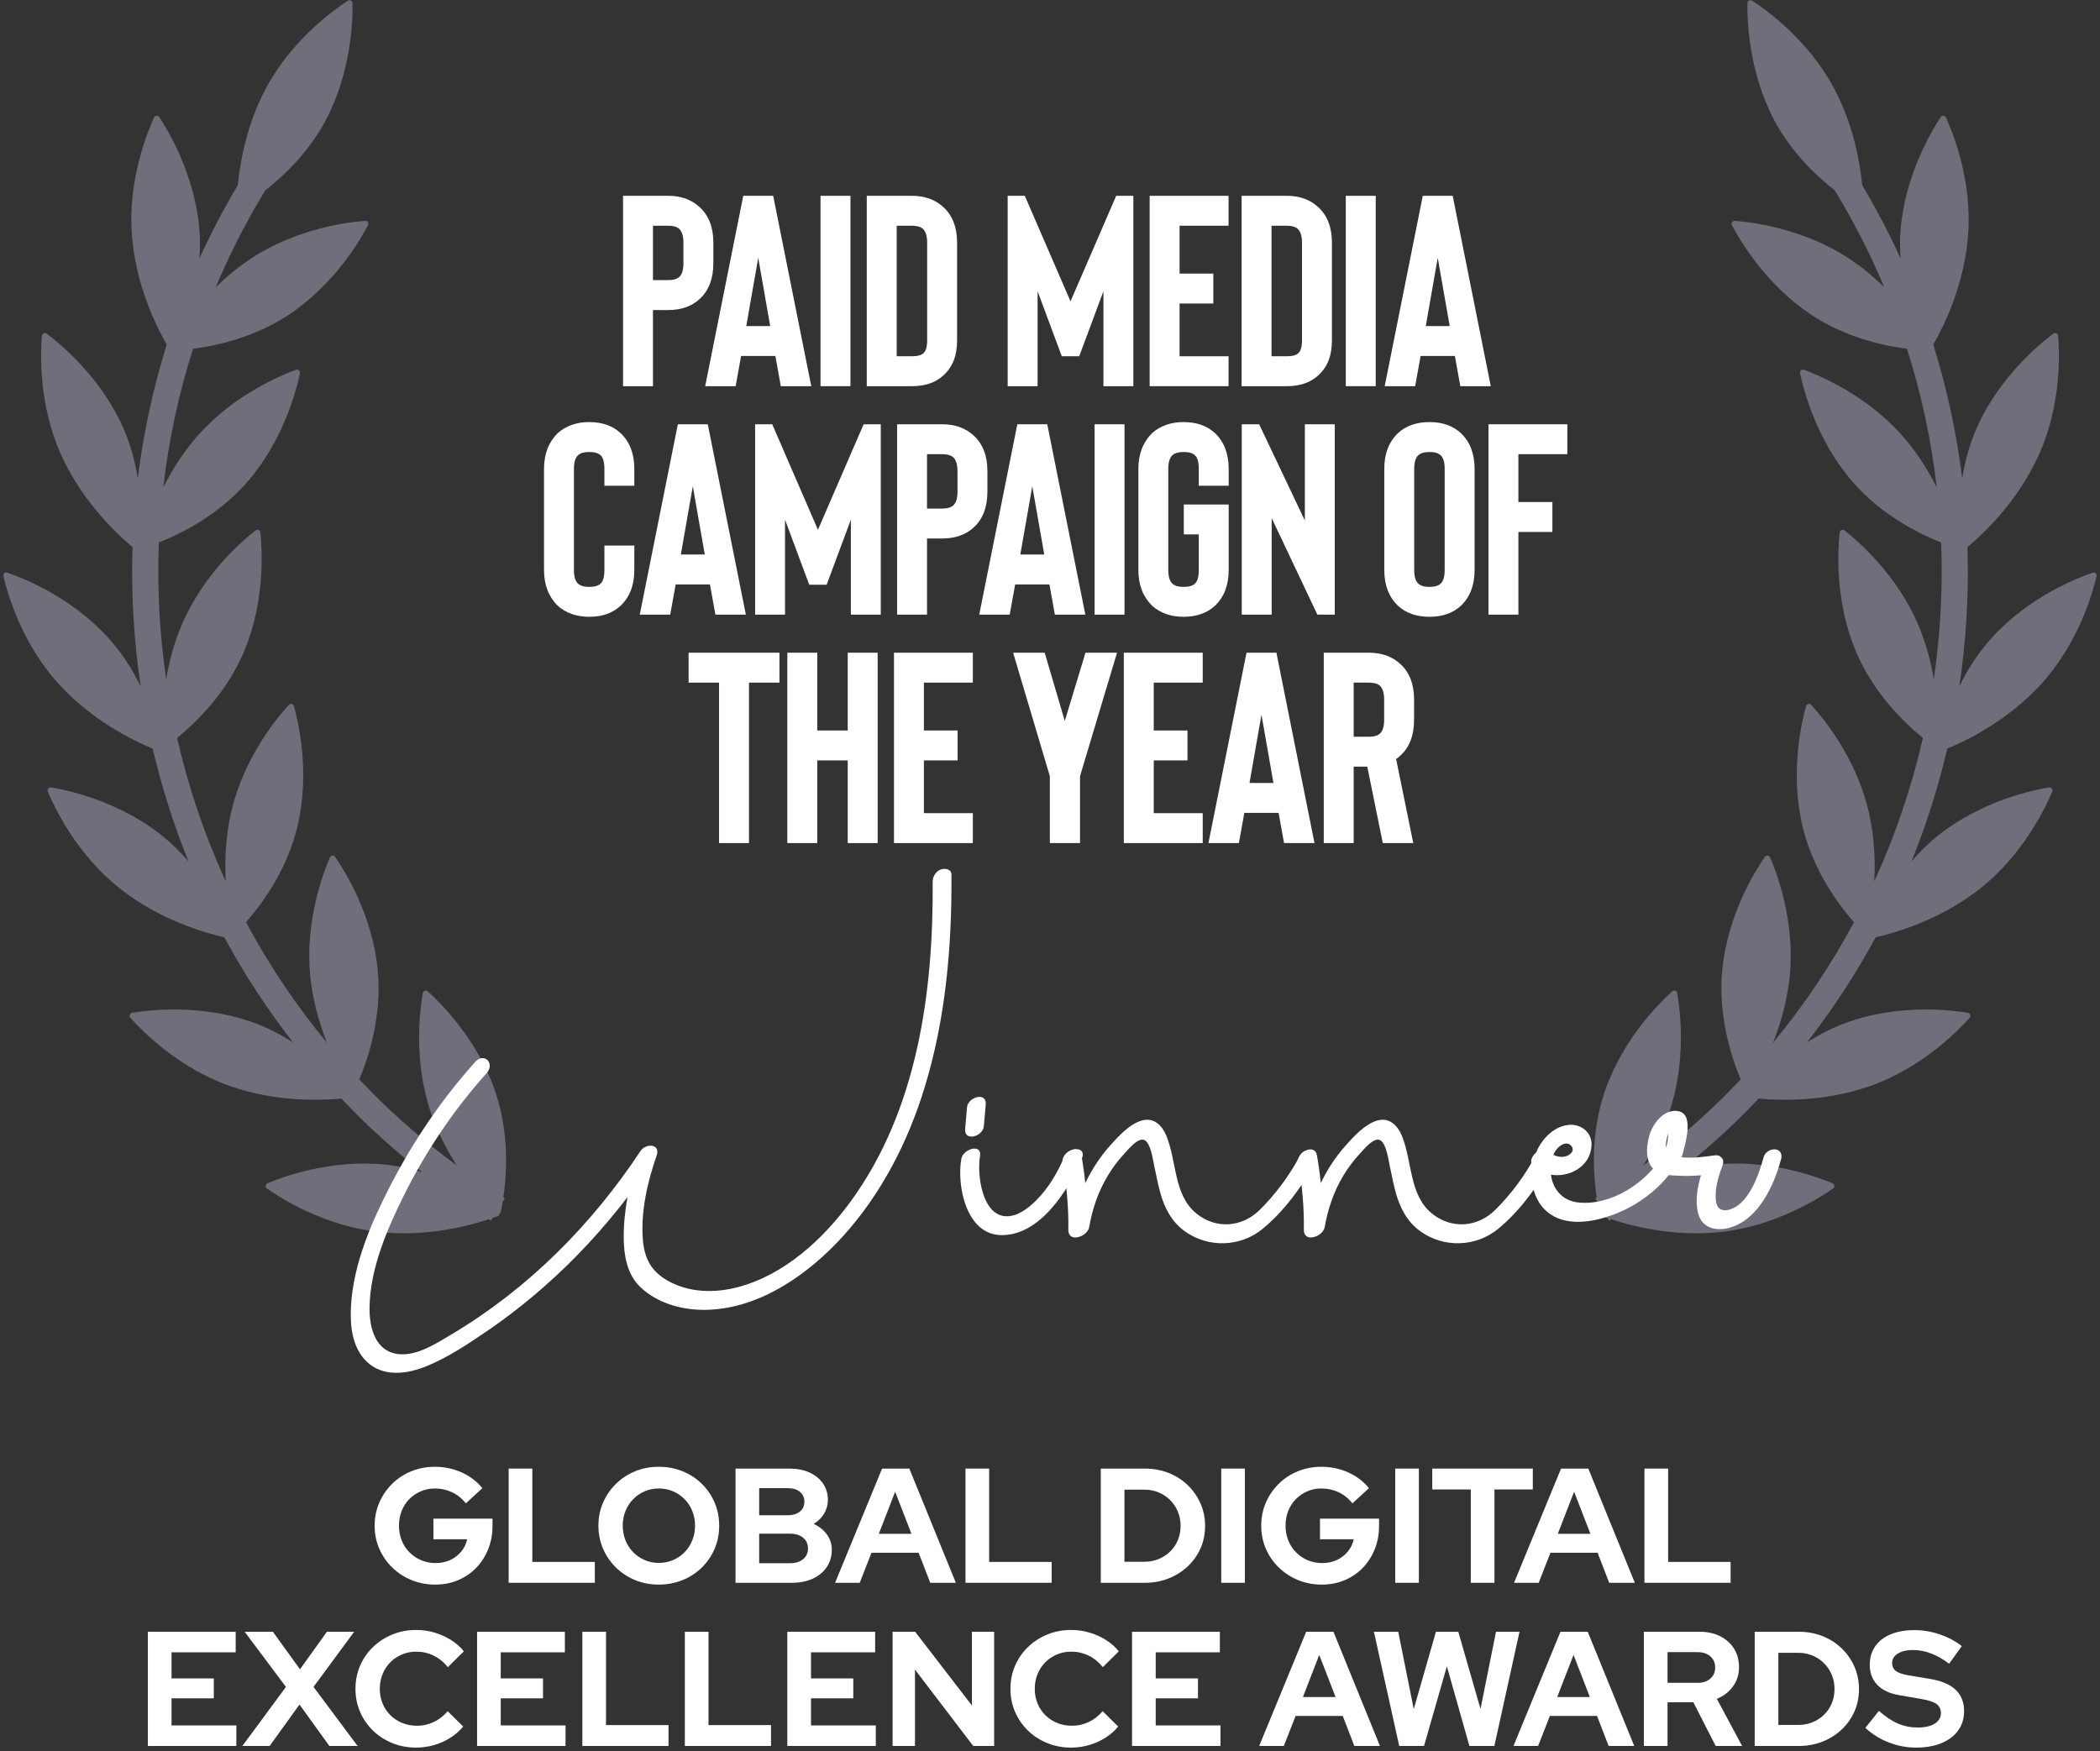 <?xml version="1.0" encoding="utf-8"?>
<svg xmlns="http://www.w3.org/2000/svg" xmlns:xlink="http://www.w3.org/1999/xlink" width="386px" height="322px" viewBox="0 0 386 322" version="1.1">
  <rect x="0" y="0" width="386" height="322" fill="#333333" stroke="none"/>
  <title>DARK_GDEA_Paid-Media-Campaign-2023</title>
  <g id="New-for-2022" stroke="none" stroke-width="1" fill="none" fill-rule="evenodd">
    <g id="DARK_GDEA_Paid-Media-Campaign-2023" transform="translate(-57, -51)">
      <g transform="translate(2.62, 40.877)">
        <g id="Feathers" opacity="0.5" fill="#ACACC4">
          <path d="M451.388,109.449 C448.386,109.699 438.882,110.918 430.436,116.573 C427.511,118.533 425.088,120.847 423.075,123.154 C426.607,115.574 429.462,107.651 431.602,99.466 C434.859,97.734 442.139,93.313 447.641,85.869 C453.68,77.703 455.326,68.275 455.708,65.293 C455.766,64.861 455.329,64.537 454.932,64.719 C452.188,65.968 443.657,70.316 437.622,78.486 C436.552,79.924 435.682,81.41 434.887,82.898 C435.563,77.892 435.941,72.804 436.065,67.67 C437.997,63.781 440.578,57.351 441.107,49.895 C441.818,39.769 438.151,30.932 436.876,28.205 C436.691,27.811 436.154,27.773 435.91,28.135 C434.264,30.658 429.396,38.894 428.678,49.019 C428.214,55.608 429.756,61.625 431.278,65.803 C431.201,72.565 430.613,79.226 429.558,85.753 C428.936,83.207 428.098,80.534 426.865,77.857 C422.631,68.626 415.166,62.628 412.736,60.85 C412.388,60.591 411.894,60.819 411.863,61.251 C411.627,64.248 411.306,73.81 415.545,83.037 C418.643,89.799 423.639,94.717 427.101,97.56 C424.926,106.058 421.947,114.267 418.226,122.086 C418.539,118.757 418.574,114.976 417.963,111.019 C416.402,100.99 410.858,93.186 409.007,90.81 C408.741,90.467 408.204,90.551 408.053,90.96 C407.01,93.78 404.093,102.891 405.65,112.924 C406.905,121.036 410.986,127.598 413.555,131.077 C409.378,138.398 404.514,145.295 399.081,151.71 C400.287,148.79 401.361,145.434 401.948,141.77 C403.559,131.748 400.693,122.622 399.661,119.794 C399.514,119.385 398.981,119.3 398.707,119.64 C396.848,122.005 391.257,129.777 389.65,139.802 C388.317,148.096 390.291,155.753 391.667,159.784 C385.126,166.353 377.908,172.274 370.111,177.412 C372.29,174.303 374.558,170.376 376.104,165.801 C379.346,156.181 378.024,146.703 377.476,143.749 C377.398,143.32 376.884,143.147 376.56,143.44 C374.334,145.465 367.542,152.212 364.296,161.832 C361.627,169.747 362.283,177.582 362.971,181.802 C355.302,186.199 347.145,189.875 338.579,192.726 C341.574,190.519 344.866,187.626 347.717,183.931 C353.922,175.888 355.761,166.499 356.206,163.525 C356.275,163.093 355.843,162.762 355.445,162.935 C352.674,164.127 344.054,168.297 337.849,176.339 C332.552,183.202 330.663,191.175 330.002,195.271 C327.707,195.869 325.396,196.425 323.051,196.903 C317.584,198.022 312.024,198.759 306.422,199.194 C309.366,197.802 312.538,195.962 315.54,193.528 C323.434,187.132 327.386,178.415 328.507,175.626 C328.669,175.221 328.329,174.8 327.9,174.874 C324.933,175.398 315.583,177.474 307.689,183.873 C301.41,188.965 297.798,195.649 296.048,199.646 C295.943,199.646 295.831,199.653 295.723,199.653 L295.723,200.402 C295.429,201.108 295.178,201.736 295.02,202.18 C294.977,202.307 295.047,202.408 295.086,202.519 C294.981,202.701 294.954,202.921 295.101,203.114 C295.263,203.326 295.495,203.615 295.723,203.9 L295.723,204.475 C295.878,204.475 296.032,204.464 296.187,204.464 C298.752,207.561 304.235,213.355 312.028,217.127 C321.173,221.556 330.755,221.448 333.765,221.278 C334.198,221.255 334.434,220.769 334.186,220.41 C332.455,217.949 326.61,210.369 317.464,205.937 C315.355,204.919 313.222,204.178 311.139,203.615 C315.471,203.141 319.775,202.496 324.017,201.628 C326.351,201.15 328.65,200.602 330.933,200.012 C334.024,202.381 340.871,206.982 349.576,208.923 C359.505,211.129 368.801,208.819 371.688,207.962 C372.105,207.839 372.225,207.314 371.9,207.021 C369.648,205.023 362.214,198.99 352.292,196.784 C349.398,196.139 346.577,195.939 343.927,195.962 C351.233,193.289 358.246,190.041 364.899,186.261 C368.237,187.437 376.595,189.89 386.01,188.826 C396.114,187.688 404.154,182.48 406.604,180.733 C406.96,180.482 406.898,179.942 406.5,179.773 C403.718,178.615 394.719,175.329 384.616,176.467 C382.224,176.737 379.964,177.269 377.854,177.925 C383.754,173.651 389.291,168.926 394.441,163.822 C398.03,164.436 406.554,165.408 415.529,162.85 C425.304,160.065 432.371,153.608 434.5,151.479 C434.809,151.17 434.662,150.653 434.237,150.553 C431.305,149.87 421.885,148.104 412.11,150.892 C408.416,151.942 405.128,153.569 402.35,155.305 C407.918,148.794 412.898,141.789 417.206,134.364 C420.552,133.916 429.323,132.296 437.379,126.9 C445.825,121.248 450.554,112.928 451.926,110.251 C452.123,109.861 451.821,109.414 451.388,109.449" id="Fill-1" transform="translate(375.356, 124.611) rotate(-32) translate(-375.356, -124.611)"/>
          <path d="M195.436,109.449 C192.434,109.699 182.929,110.918 174.483,116.573 C171.558,118.533 169.136,120.847 167.123,123.154 C170.654,115.574 173.509,107.651 175.65,99.466 C178.907,97.734 186.186,93.313 191.688,85.869 C197.727,77.703 199.373,68.275 199.756,65.293 C199.814,64.861 199.377,64.537 198.979,64.719 C196.236,65.968 187.705,70.316 181.67,78.486 C180.599,79.924 179.73,81.41 178.934,82.898 C179.61,77.892 179.989,72.804 180.113,67.67 C182.044,63.781 184.625,57.351 185.155,49.895 C185.866,39.769 182.199,30.932 180.924,28.205 C180.738,27.811 180.201,27.773 179.958,28.135 C178.312,30.658 173.444,38.894 172.725,49.019 C172.261,55.608 173.803,61.625 175.325,65.803 C175.248,72.565 174.661,79.226 173.606,85.753 C172.984,83.207 172.146,80.534 170.913,77.857 C166.678,68.626 159.214,62.628 156.783,60.85 C156.436,60.591 155.941,60.819 155.91,61.251 C155.675,64.248 155.354,73.81 159.592,83.037 C162.691,89.799 167.687,94.717 171.149,97.56 C168.973,106.058 165.995,114.267 162.274,122.086 C162.587,118.757 162.622,114.976 162.011,111.019 C160.45,100.99 154.906,93.186 153.055,90.81 C152.788,90.467 152.251,90.551 152.101,90.96 C151.057,93.78 148.14,102.891 149.697,112.924 C150.953,121.036 155.033,127.598 157.603,131.077 C153.426,138.398 148.561,145.295 143.129,151.71 C144.335,148.79 145.409,145.434 145.996,141.77 C147.607,131.748 144.74,122.622 143.709,119.794 C143.562,119.385 143.029,119.3 142.754,119.64 C140.896,122.005 135.305,129.777 133.698,139.802 C132.365,148.096 134.339,155.753 135.715,159.784 C129.173,166.353 121.956,172.274 114.159,177.412 C116.338,174.303 118.606,170.376 120.152,165.801 C123.393,156.181 122.072,146.703 121.523,143.749 C121.446,143.32 120.932,143.147 120.607,143.44 C118.382,145.465 111.589,152.212 108.344,161.832 C105.674,169.747 106.331,177.582 107.019,181.802 C99.349,186.199 91.193,189.875 82.627,192.726 C85.621,190.519 88.913,187.626 91.765,183.931 C97.97,175.888 99.809,166.499 100.253,163.525 C100.323,163.093 99.89,162.762 99.492,162.935 C96.722,164.127 88.102,168.297 81.897,176.339 C76.6,183.202 74.71,191.175 74.05,195.271 C71.755,195.869 69.444,196.425 67.099,196.903 C61.632,198.022 56.072,198.759 50.469,199.194 C53.413,197.802 56.586,195.962 59.588,193.528 C67.481,187.132 71.434,178.415 72.554,175.626 C72.717,175.221 72.377,174.8 71.948,174.874 C68.98,175.398 59.63,177.474 51.737,183.873 C45.458,188.965 41.845,195.649 40.095,199.646 C39.991,199.646 39.879,199.653 39.771,199.653 L39.771,200.402 C39.477,201.108 39.226,201.736 39.067,202.18 C39.025,202.307 39.095,202.408 39.133,202.519 C39.029,202.701 39.002,202.921 39.149,203.114 C39.311,203.326 39.543,203.615 39.771,203.9 L39.771,204.475 C39.925,204.475 40.08,204.464 40.234,204.464 C42.8,207.561 48.282,213.355 56.076,217.127 C65.221,221.556 74.803,221.448 77.813,221.278 C78.246,221.255 78.481,220.769 78.234,220.41 C76.503,217.949 70.657,210.369 61.512,205.937 C59.402,204.919 57.269,204.178 55.187,203.615 C59.518,203.141 63.822,202.496 68.065,201.628 C70.398,201.15 72.697,200.602 74.981,200.012 C78.072,202.381 84.918,206.982 93.623,208.923 C103.553,211.129 112.849,208.819 115.735,207.962 C116.153,207.839 116.272,207.314 115.948,207.021 C113.695,205.023 106.261,198.99 96.339,196.784 C93.445,196.139 90.625,195.939 87.974,195.962 C95.281,193.289 102.293,190.041 108.947,186.261 C112.285,187.437 120.642,189.89 130.058,188.826 C140.162,187.688 148.202,182.48 150.652,180.733 C151.007,180.482 150.945,179.942 150.547,179.773 C147.766,178.615 138.767,175.329 128.663,176.467 C126.272,176.737 124.011,177.269 121.902,177.925 C127.802,173.651 133.338,168.926 138.489,163.822 C142.078,164.436 150.601,165.408 159.577,162.85 C169.352,160.065 176.419,153.608 178.548,151.479 C178.857,151.17 178.71,150.653 178.285,150.553 C175.352,149.87 165.933,148.104 156.158,150.892 C152.464,151.942 149.176,153.569 146.398,155.305 C151.965,148.794 156.946,141.789 161.254,134.364 C164.6,133.916 173.37,132.296 181.426,126.9 C189.872,121.248 194.602,112.928 195.973,110.251 C196.17,109.861 195.869,109.414 195.436,109.449" id="Fill-1" transform="translate(119.404, 124.611) scale(-1, 1) rotate(-32) translate(-119.404, -124.611)"/>
        </g>
        <g id="Global-Digital-Excel" transform="translate(81.56, 279.793)" fill="#FFFFFF" fill-rule="nonzero">
          <path d="M52.815,21.66 C51.255,21.66 49.805,21.385 48.465,20.835 C47.125,20.285 45.945,19.515 44.925,18.525 C43.905,17.535 43.11,16.385 42.54,15.075 C41.97,13.765 41.685,12.35 41.685,10.83 C41.685,9.31 41.97,7.895 42.54,6.585 C43.11,5.275 43.895,4.125 44.895,3.135 C45.895,2.145 47.07,1.375 48.42,0.825 C49.77,0.275 51.215,0 52.755,0 C54.495,0 56.135,0.345 57.675,1.035 C59.215,1.725 60.485,2.69 61.485,3.93 L58.455,6.72 C57.735,5.82 56.885,5.14 55.905,4.68 C54.925,4.22 53.875,3.99 52.755,3.99 C51.815,3.99 50.945,4.165 50.145,4.515 C49.345,4.865 48.645,5.345 48.045,5.955 C47.445,6.565 46.98,7.285 46.65,8.115 C46.32,8.945 46.155,9.85 46.155,10.83 C46.155,11.81 46.325,12.72 46.665,13.56 C47.005,14.4 47.48,15.125 48.09,15.735 C48.7,16.345 49.41,16.825 50.22,17.175 C51.03,17.525 51.915,17.7 52.875,17.7 C53.875,17.7 54.775,17.515 55.575,17.145 C56.375,16.775 57.05,16.255 57.6,15.585 C58.15,14.915 58.515,14.16 58.695,13.32 L52.485,13.32 L52.485,9.54 L63.345,9.54 L63.345,10.86 C63.345,12.42 63.08,13.855 62.55,15.165 C62.02,16.475 61.285,17.615 60.345,18.585 C59.405,19.555 58.295,20.31 57.015,20.85 C55.735,21.39 54.335,21.66 52.815,21.66 Z" id="Path"/>
          <polygon id="Path" points="66.315 21.33 66.315 0.33 70.665 0.33 70.665 17.49 82.155 17.49 82.155 21.33"/>
          <path d="M93.915,21.66 C92.355,21.66 90.905,21.385 89.565,20.835 C88.225,20.285 87.05,19.515 86.04,18.525 C85.03,17.535 84.24,16.385 83.67,15.075 C83.1,13.765 82.815,12.35 82.815,10.83 C82.815,9.31 83.1,7.895 83.67,6.585 C84.24,5.275 85.03,4.125 86.04,3.135 C87.05,2.145 88.225,1.375 89.565,0.825 C90.905,0.275 92.355,0 93.915,0 C95.475,0 96.93,0.275 98.28,0.825 C99.63,1.375 100.81,2.145 101.82,3.135 C102.83,4.125 103.615,5.275 104.175,6.585 C104.735,7.895 105.015,9.31 105.015,10.83 C105.015,12.35 104.735,13.765 104.175,15.075 C103.615,16.385 102.83,17.535 101.82,18.525 C100.81,19.515 99.63,20.285 98.28,20.835 C96.93,21.385 95.475,21.66 93.915,21.66 Z M93.915,17.67 C94.875,17.67 95.755,17.495 96.555,17.145 C97.355,16.795 98.055,16.315 98.655,15.705 C99.255,15.095 99.725,14.37 100.065,13.53 C100.405,12.69 100.575,11.79 100.575,10.83 C100.575,9.85 100.405,8.945 100.065,8.115 C99.725,7.285 99.255,6.565 98.655,5.955 C98.055,5.345 97.355,4.865 96.555,4.515 C95.755,4.165 94.875,3.99 93.915,3.99 C92.975,3.99 92.105,4.165 91.305,4.515 C90.505,4.865 89.805,5.345 89.205,5.955 C88.605,6.565 88.135,7.285 87.795,8.115 C87.455,8.945 87.285,9.84 87.285,10.8 C87.285,11.78 87.455,12.69 87.795,13.53 C88.135,14.37 88.605,15.095 89.205,15.705 C89.805,16.315 90.505,16.795 91.305,17.145 C92.105,17.495 92.975,17.67 93.915,17.67 Z" id="Shape"/>
          <path d="M108.015,21.33 L108.015,0.33 L117.885,0.33 C119.305,0.33 120.545,0.57 121.605,1.05 C122.665,1.53 123.495,2.205 124.095,3.075 C124.695,3.945 124.995,4.95 124.995,6.09 C124.995,7.01 124.76,7.855 124.29,8.625 C123.82,9.395 123.185,10.02 122.385,10.5 C123.405,10.98 124.215,11.63 124.815,12.45 C125.415,13.27 125.715,14.2 125.715,15.24 C125.715,16.44 125.41,17.5 124.8,18.42 C124.19,19.34 123.33,20.055 122.22,20.565 C121.11,21.075 119.825,21.33 118.365,21.33 L108.015,21.33 Z M112.365,8.91 L117.615,8.91 C118.555,8.91 119.3,8.685 119.85,8.235 C120.4,7.785 120.675,7.18 120.675,6.42 C120.675,5.66 120.4,5.055 119.85,4.605 C119.3,4.155 118.555,3.93 117.615,3.93 L112.365,3.93 L112.365,8.91 Z M112.365,17.73 L118.035,17.73 C119.035,17.73 119.835,17.485 120.435,16.995 C121.035,16.505 121.335,15.85 121.335,15.03 C121.335,14.19 121.035,13.525 120.435,13.035 C119.835,12.545 119.035,12.3 118.035,12.3 L112.365,12.3 L112.365,17.73 Z" id="Shape"/>
          <path d="M126.315,21.33 L134.955,0.33 L139.965,0.33 L148.515,21.33 L143.805,21.33 L141.675,15.81 L133.005,15.81 L130.845,21.33 L126.315,21.33 Z M134.355,12.33 L140.355,12.33 L137.355,4.59 L134.355,12.33 Z" id="Shape"/>
          <polygon id="Path" points="150.285 21.33 150.285 0.33 154.635 0.33 154.635 17.49 166.125 17.49 166.125 21.33"/>
          <path d="M179.505,17.46 L183.165,17.46 C184.105,17.46 184.98,17.295 185.79,16.965 C186.6,16.635 187.31,16.17 187.92,15.57 C188.53,14.97 189,14.27 189.33,13.47 C189.66,12.67 189.825,11.8 189.825,10.86 C189.825,9.92 189.655,9.045 189.315,8.235 C188.975,7.425 188.505,6.72 187.905,6.12 C187.305,5.52 186.6,5.05 185.79,4.71 C184.98,4.37 184.105,4.2 183.165,4.2 L179.505,4.2 L179.505,17.46 Z M175.155,21.33 L175.155,0.33 L183.225,0.33 C184.805,0.33 186.265,0.595 187.605,1.125 C188.945,1.655 190.115,2.4 191.115,3.36 C192.115,4.32 192.9,5.44 193.47,6.72 C194.04,8 194.325,9.38 194.325,10.86 C194.325,12.36 194.045,13.74 193.485,15 C192.925,16.26 192.14,17.365 191.13,18.315 C190.12,19.265 188.945,20.005 187.605,20.535 C186.265,21.065 184.805,21.33 183.225,21.33 L175.155,21.33 Z" id="Shape"/>
          <polygon id="Path" points="197.295 21.33 197.295 0.33 201.645 0.33 201.645 21.33"/>
          <path d="M215.775,21.66 C214.215,21.66 212.765,21.385 211.425,20.835 C210.085,20.285 208.905,19.515 207.885,18.525 C206.865,17.535 206.07,16.385 205.5,15.075 C204.93,13.765 204.645,12.35 204.645,10.83 C204.645,9.31 204.93,7.895 205.5,6.585 C206.07,5.275 206.855,4.125 207.855,3.135 C208.855,2.145 210.03,1.375 211.38,0.825 C212.73,0.275 214.175,0 215.715,0 C217.455,0 219.095,0.345 220.635,1.035 C222.175,1.725 223.445,2.69 224.445,3.93 L221.415,6.72 C220.695,5.82 219.845,5.14 218.865,4.68 C217.885,4.22 216.835,3.99 215.715,3.99 C214.775,3.99 213.905,4.165 213.105,4.515 C212.305,4.865 211.605,5.345 211.005,5.955 C210.405,6.565 209.94,7.285 209.61,8.115 C209.28,8.945 209.115,9.85 209.115,10.83 C209.115,11.81 209.285,12.72 209.625,13.56 C209.965,14.4 210.44,15.125 211.05,15.735 C211.66,16.345 212.37,16.825 213.18,17.175 C213.99,17.525 214.875,17.7 215.835,17.7 C216.835,17.7 217.735,17.515 218.535,17.145 C219.335,16.775 220.01,16.255 220.56,15.585 C221.11,14.915 221.475,14.16 221.655,13.32 L215.445,13.32 L215.445,9.54 L226.305,9.54 L226.305,10.86 C226.305,12.42 226.04,13.855 225.51,15.165 C224.98,16.475 224.245,17.615 223.305,18.585 C222.365,19.555 221.255,20.31 219.975,20.85 C218.695,21.39 217.295,21.66 215.775,21.66 Z" id="Path"/>
          <polygon id="Path" points="229.275 21.33 229.275 0.33 233.625 0.33 233.625 21.33"/>
          <polygon id="Path" points="243.165 21.33 243.165 4.17 236.085 4.17 236.085 0.33 254.565 0.33 254.565 4.17 247.515 4.17 247.515 21.33"/>
          <path d="M251.115,21.33 L259.755,0.33 L264.765,0.33 L273.315,21.33 L268.605,21.33 L266.475,15.81 L257.805,15.81 L255.645,21.33 L251.115,21.33 Z M259.155,12.33 L265.155,12.33 L262.155,4.59 L259.155,12.33 Z" id="Shape"/>
          <polygon id="Path" points="275.085 21.33 275.085 0.33 279.435 0.33 279.435 17.49 290.925 17.49 290.925 21.33"/>
          <polygon id="Path" points="0 51.33 0 30.33 16.14 30.33 16.14 34.11 4.35 34.11 4.35 38.91 12.12 38.91 12.12 42.57 4.35 42.57 4.35 47.55 16.26 47.55 16.26 51.33"/>
          <polygon id="Path" points="17.37 51.33 25.38 40.47 17.79 30.33 22.98 30.33 27.96 37.23 32.91 30.33 37.92 30.33 30.45 40.47 38.55 51.33 33.36 51.33 27.87 43.71 22.38 51.33"/>
          <path d="M49.32,51.63 C47.76,51.63 46.3,51.355 44.94,50.805 C43.58,50.255 42.395,49.49 41.385,48.51 C40.375,47.53 39.585,46.385 39.015,45.075 C38.445,43.765 38.16,42.35 38.16,40.83 C38.16,39.29 38.445,37.865 39.015,36.555 C39.585,35.245 40.38,34.1 41.4,33.12 C42.42,32.14 43.605,31.375 44.955,30.825 C46.305,30.275 47.76,30 49.32,30 C50.48,30 51.6,30.16 52.68,30.48 C53.76,30.8 54.765,31.25 55.695,31.83 C56.625,32.41 57.42,33.11 58.08,33.93 L55.14,36.84 C54.38,35.9 53.505,35.19 52.515,34.71 C51.525,34.23 50.46,33.99 49.32,33.99 C48.38,33.99 47.5,34.165 46.68,34.515 C45.86,34.865 45.15,35.345 44.55,35.955 C43.95,36.565 43.48,37.285 43.14,38.115 C42.8,38.945 42.63,39.85 42.63,40.83 C42.63,41.79 42.8,42.685 43.14,43.515 C43.48,44.345 43.96,45.065 44.58,45.675 C45.2,46.285 45.925,46.76 46.755,47.1 C47.585,47.44 48.49,47.61 49.47,47.61 C50.57,47.61 51.6,47.38 52.56,46.92 C53.52,46.46 54.37,45.8 55.11,44.94 L57.96,47.76 C57.3,48.56 56.51,49.25 55.59,49.83 C54.67,50.41 53.675,50.855 52.605,51.165 C51.535,51.475 50.44,51.63 49.32,51.63 Z" id="Path"/>
          <polygon id="Path" points="60.51 51.33 60.51 30.33 76.65 30.33 76.65 34.11 64.86 34.11 64.86 38.91 72.63 38.91 72.63 42.57 64.86 42.57 64.86 47.55 76.77 47.55 76.77 51.33"/>
          <polygon id="Path" points="79.86 51.33 79.86 30.33 84.21 30.33 84.21 47.49 95.7 47.49 95.7 51.33"/>
          <polygon id="Path" points="98.7 51.33 98.7 30.33 103.05 30.33 103.05 47.49 114.54 47.49 114.54 51.33"/>
          <polygon id="Path" points="117.54 51.33 117.54 30.33 133.68 30.33 133.68 34.11 121.89 34.11 121.89 38.91 129.66 38.91 129.66 42.57 121.89 42.57 121.89 47.55 133.8 47.55 133.8 51.33"/>
          <polygon id="Path" points="136.89 51.33 136.89 30.33 141.03 30.33 151.47 43.89 151.47 30.33 155.55 30.33 155.55 51.33 151.71 51.33 141 37.29 141 51.33"/>
          <path d="M169.71,51.63 C168.15,51.63 166.69,51.355 165.33,50.805 C163.97,50.255 162.785,49.49 161.775,48.51 C160.765,47.53 159.975,46.385 159.405,45.075 C158.835,43.765 158.55,42.35 158.55,40.83 C158.55,39.29 158.835,37.865 159.405,36.555 C159.975,35.245 160.77,34.1 161.79,33.12 C162.81,32.14 163.995,31.375 165.345,30.825 C166.695,30.275 168.15,30 169.71,30 C170.87,30 171.99,30.16 173.07,30.48 C174.15,30.8 175.155,31.25 176.085,31.83 C177.015,32.41 177.81,33.11 178.47,33.93 L175.53,36.84 C174.77,35.9 173.895,35.19 172.905,34.71 C171.915,34.23 170.85,33.99 169.71,33.99 C168.77,33.99 167.89,34.165 167.07,34.515 C166.25,34.865 165.54,35.345 164.94,35.955 C164.34,36.565 163.87,37.285 163.53,38.115 C163.19,38.945 163.02,39.85 163.02,40.83 C163.02,41.79 163.19,42.685 163.53,43.515 C163.87,44.345 164.35,45.065 164.97,45.675 C165.59,46.285 166.315,46.76 167.145,47.1 C167.975,47.44 168.88,47.61 169.86,47.61 C170.96,47.61 171.99,47.38 172.95,46.92 C173.91,46.46 174.76,45.8 175.5,44.94 L178.35,47.76 C177.69,48.56 176.9,49.25 175.98,49.83 C175.06,50.41 174.065,50.855 172.995,51.165 C171.925,51.475 170.83,51.63 169.71,51.63 Z" id="Path"/>
          <polygon id="Path" points="180.9 51.33 180.9 30.33 197.04 30.33 197.04 34.11 185.25 34.11 185.25 38.91 193.02 38.91 193.02 42.57 185.25 42.57 185.25 47.55 197.16 47.55 197.16 51.33"/>
          <path d="M204.27,51.33 L212.91,30.33 L217.92,30.33 L226.47,51.33 L221.76,51.33 L219.63,45.81 L210.96,45.81 L208.8,51.33 L204.27,51.33 Z M212.31,42.33 L218.31,42.33 L215.31,34.59 L212.31,42.33 Z" id="Shape"/>
          <polygon id="Path" points="230.01 51.33 225.36 30.33 229.83 30.33 232.68 44.55 236.76 30.33 240.87 30.33 244.95 44.52 247.8 30.33 252.12 30.33 247.5 51.33 242.91 51.33 238.77 36.69 234.57 51.33"/>
          <path d="M251.01,51.33 L259.65,30.33 L264.66,30.33 L273.21,51.33 L268.5,51.33 L266.37,45.81 L257.7,45.81 L255.54,51.33 L251.01,51.33 Z M259.05,42.33 L265.05,42.33 L262.05,34.59 L259.05,42.33 Z" id="Shape"/>
          <path d="M274.98,51.33 L274.98,30.33 L285.24,30.33 C286.66,30.33 287.915,30.605 289.005,31.155 C290.095,31.705 290.945,32.47 291.555,33.45 C292.165,34.43 292.47,35.56 292.47,36.84 C292.47,38.18 292.1,39.36 291.36,40.38 C290.62,41.4 289.63,42.16 288.39,42.66 L293.04,51.33 L288.18,51.33 L284.07,43.29 L279.33,43.29 L279.33,51.33 L274.98,51.33 Z M279.33,39.72 L284.85,39.72 C285.83,39.72 286.615,39.46 287.205,38.94 C287.795,38.42 288.09,37.74 288.09,36.9 C288.09,36.06 287.795,35.38 287.205,34.86 C286.615,34.34 285.83,34.08 284.85,34.08 L279.33,34.08 L279.33,39.72 Z" id="Shape"/>
          <path d="M299.7,47.46 L303.36,47.46 C304.3,47.46 305.175,47.295 305.985,46.965 C306.795,46.635 307.505,46.17 308.115,45.57 C308.725,44.97 309.195,44.27 309.525,43.47 C309.855,42.67 310.02,41.8 310.02,40.86 C310.02,39.92 309.85,39.045 309.51,38.235 C309.17,37.425 308.7,36.72 308.1,36.12 C307.5,35.52 306.795,35.05 305.985,34.71 C305.175,34.37 304.3,34.2 303.36,34.2 L299.7,34.2 L299.7,47.46 Z M295.35,51.33 L295.35,30.33 L303.42,30.33 C305,30.33 306.46,30.595 307.8,31.125 C309.14,31.655 310.31,32.4 311.31,33.36 C312.31,34.32 313.095,35.44 313.665,36.72 C314.235,38 314.52,39.38 314.52,40.86 C314.52,42.36 314.24,43.74 313.68,45 C313.12,46.26 312.335,47.365 311.325,48.315 C310.315,49.265 309.14,50.005 307.8,50.535 C306.46,51.065 305,51.33 303.42,51.33 L295.35,51.33 Z" id="Shape"/>
          <path d="M324.99,51.63 C323.29,51.63 321.63,51.315 320.01,50.685 C318.39,50.055 316.95,49.16 315.69,48 L318.18,44.88 C319.4,45.96 320.575,46.74 321.705,47.22 C322.835,47.7 324.03,47.94 325.29,47.94 C326.17,47.94 326.93,47.835 327.57,47.625 C328.21,47.415 328.705,47.11 329.055,46.71 C329.405,46.31 329.58,45.84 329.58,45.3 C329.58,44.58 329.32,44.025 328.8,43.635 C328.28,43.245 327.39,42.94 326.13,42.72 L321.96,42 C320.18,41.7 318.825,41.07 317.895,40.11 C316.965,39.15 316.5,37.91 316.5,36.39 C316.5,35.09 316.835,33.96 317.505,33 C318.175,32.04 319.125,31.305 320.355,30.795 C321.585,30.285 323.05,30.03 324.75,30.03 C326.29,30.03 327.825,30.29 329.355,30.81 C330.885,31.33 332.24,32.05 333.42,32.97 L331.08,36.21 C328.88,34.53 326.67,33.69 324.45,33.69 C323.67,33.69 322.99,33.79 322.41,33.99 C321.83,34.19 321.385,34.465 321.075,34.815 C320.765,35.165 320.61,35.58 320.61,36.06 C320.61,36.7 320.84,37.195 321.3,37.545 C321.76,37.895 322.53,38.16 323.61,38.34 L327.57,39 C329.67,39.34 331.24,40.005 332.28,40.995 C333.32,41.985 333.84,43.29 333.84,44.91 C333.84,46.27 333.48,47.455 332.76,48.465 C332.04,49.475 331.015,50.255 329.685,50.805 C328.355,51.355 326.79,51.63 324.99,51.63 Z" id="Path"/>
        </g>
        <g id="Winner" transform="translate(118.849, 169.865)" fill="#FFFFFF" fill-rule="nonzero">
          <path d="M110.417,1.032 C110.41,0.047 109.216,-0.159 108.493,0.105 C107.536,0.454 106.959,1.397 106.966,2.38 C107.114,22.668 104.143,44.375 91.875,61.17 C86.799,68.118 79.674,74.66 71.162,76.899 C66.86,78.031 62.18,77.938 58.239,75.7 C55.217,73.984 53.981,71.602 53.7,68.215 C53.274,63.087 54.533,57.562 56.222,52.731 C56.995,50.518 54.24,50.394 53.246,51.896 C44.259,65.485 32.535,77.26 18.491,85.605 C15.516,87.373 11.504,90.031 7.853,89.04 C4.186,88.045 3.387,83.726 3.458,80.467 C3.611,73.425 6.62,66.406 9.693,60.195 C13.722,52.048 18.887,44.344 24.961,37.582 C26.582,35.777 24.526,33.662 22.877,35.498 C16.745,42.324 11.548,49.969 7.341,58.119 C3.816,64.948 0.483,72.601 0.044,80.381 C-0.154,83.902 0.229,87.993 2.921,90.583 C5.964,93.51 10.388,92.892 13.969,91.418 C17.886,89.805 21.574,87.355 25.06,84.973 C28.709,82.48 32.198,79.748 35.52,76.833 C41.175,71.87 46.295,66.319 50.872,60.351 C50.414,62.85 50.158,65.381 50.176,67.879 C50.199,70.993 50.786,74.487 53.104,76.765 C56.381,79.985 61.236,81.227 65.709,81.066 C75.385,80.717 84.196,74.468 90.487,67.528 C97.519,59.77 102.404,50.239 105.462,40.271 C109.357,27.571 110.514,14.263 110.417,1.032 L110.417,1.032 Z" id="Path"/>
          <path d="M131.174,52.909 C129.913,55.848 128.273,58.675 125.993,60.946 C124.557,62.376 122.557,63.969 120.402,63.864 C115.979,63.647 115.106,56.037 115.667,52.827 C116.085,50.426 112.552,51.459 112.228,53.318 C111.371,58.226 113.114,67.094 119.37,67.327 C126.642,67.598 131.929,59.012 134.376,53.306 C135.388,50.947 131.969,51.055 131.174,52.909 L131.174,52.909 Z M116.374,47.307 C116.489,45.989 116.605,44.67 116.72,43.351 C116.933,40.91 113.447,41.94 113.281,43.842 C113.166,45.161 113.051,46.48 112.935,47.798 C112.722,50.239 116.208,49.209 116.374,47.307 L116.374,47.307 Z" id="Shape"/>
          <path d="M174.437,52.791 C172.534,56.401 169.961,59.853 167.06,62.72 C163.853,65.889 159.076,66.308 155.451,63.369 C151.211,59.932 151.851,53.716 149.914,49.063 C149.113,47.139 147.601,45.627 145.38,46.272 C143.147,46.919 141.043,49.218 139.546,50.907 C137.699,52.991 136.195,55.305 135.013,57.775 C134.842,56.049 134.607,54.331 134.295,52.628 C133.887,50.39 130.51,52.146 130.844,53.976 C131.585,58.03 131.965,62.221 131.902,66.34 C131.883,67.621 132.818,67.946 133.719,67.695 C134.594,67.509 135.57,66.784 135.734,65.849 C136.312,62.557 137.383,59.357 139.109,56.483 C139.954,55.076 140.919,53.745 142.037,52.543 C142.796,51.728 144.78,49.178 145.981,49.908 C147.088,50.58 147.459,53.571 147.706,54.688 C148.067,56.316 148.356,57.957 148.805,59.565 C149.582,62.344 150.883,64.86 153.255,66.588 C157.579,69.739 163.552,69.554 167.651,66.157 C171.505,62.963 174.857,58.478 177.186,54.062 C178.374,51.808 175.494,50.787 174.437,52.791 L174.437,52.791 Z" id="Path"/>
          <path d="M217.727,52.791 C215.824,56.401 213.251,59.853 210.35,62.72 C207.143,65.889 202.366,66.308 198.741,63.369 C194.501,59.932 195.141,53.716 193.204,49.063 C192.403,47.139 190.891,45.627 188.67,46.272 C186.437,46.919 184.333,49.218 182.836,50.907 C180.989,52.991 179.485,55.305 178.303,57.775 C178.132,56.049 177.897,54.331 177.585,52.628 C177.177,50.39 173.8,52.146 174.134,53.976 C174.875,58.03 175.255,62.221 175.192,66.34 C175.173,67.621 176.108,67.946 177.009,67.695 C177.884,67.509 178.86,66.784 179.024,65.849 C179.602,62.557 180.673,59.357 182.399,56.483 C183.244,55.076 184.209,53.745 185.327,52.543 C186.086,51.728 188.07,49.178 189.271,49.908 C190.378,50.58 190.749,53.571 190.996,54.688 C191.357,56.316 191.646,57.957 192.095,59.565 C192.872,62.344 194.173,64.86 196.545,66.588 C200.869,69.739 206.842,69.554 210.941,66.157 C214.795,62.963 218.147,58.478 220.476,54.062 C221.664,51.808 218.784,50.787 217.727,52.791 L217.727,52.791 Z" id="Path"/>
          <path d="M241.124,52.709 C238.149,57.715 231.644,61.994 225.613,61.331 C222.717,61.014 220.947,58.901 220.613,56.231 C224.011,56.762 227.826,54.775 228.068,50.909 C228.216,48.528 226.22,46.856 223.895,47.069 C221.386,47.3 219.298,49.289 218.204,51.444 C218.087,51.675 217.981,51.914 217.882,52.157 C217.114,52.791 216.654,53.831 217.217,54.553 C216.643,58.158 217.819,62.121 221.183,63.904 C224.471,65.646 228.787,64.803 232.089,63.569 C236.889,61.773 241.243,58.405 243.873,53.979 C245.184,51.774 242.276,50.771 241.124,52.709 L241.124,52.709 Z M224.287,50.868 C225.163,51.767 224.099,52.701 223.211,52.884 C222.449,53.042 221.712,52.903 221.056,52.569 C221.17,52.3 221.304,52.041 221.466,51.802 C222.006,51.007 223.351,49.908 224.287,50.868 L224.287,50.868 Z" id="Shape"/>
          <path d="M259.694,53.04 C258.92,55.872 257.611,59.616 255.33,61.591 C253.963,62.774 251.333,63.673 250.958,61.185 C250.635,59.041 251.375,56.572 252.122,54.598 C252.426,53.796 252.249,53.274 251.853,53.004 C251.636,52.736 251.254,52.592 250.668,52.676 C248.819,52.94 246.591,53.244 244.596,53.018 C244.691,52.823 244.768,52.621 244.82,52.417 C245.279,50.598 246.947,45.276 244.174,44.581 C241.49,43.908 239.287,46.863 238.69,49.052 C238.123,51.132 237.829,54.225 239.939,55.565 C241.197,56.363 242.972,56.371 244.399,56.429 C245.667,56.481 246.93,56.44 248.19,56.334 C247.51,58.595 247.096,61.086 247.648,63.281 C248.36,66.112 251.049,66.696 253.581,65.941 C258.772,64.392 261.577,58.26 262.896,53.437 C263.571,50.972 260.237,51.054 259.694,53.04 L259.694,53.04 Z M241.785,51.268 C241.764,51.07 241.758,50.855 241.767,50.613 C241.775,50.396 241.92,49.345 242.157,48.658 C242.135,49.52 241.978,50.413 241.785,51.268 L241.785,51.268 Z" id="Shape"/>
        </g>
        <g id="Paid-Media-Campaign" transform="translate(154.375, 46.123)" fill="#FFFFFF" fill-rule="nonzero">
          <path d="M20.025,21 L22.825,21 C25.225,21 27.158,20.317 28.625,18.95 C30.292,17.417 31.125,15.233 31.125,12.4 L31.125,8.6 C31.125,5.8 30.292,3.633 28.625,2.1 C27.125,0.7 25.192,0 22.825,0 L14.525,0 L14.525,35 L20.025,35 L20.025,21 Z M20.025,5.5 L22.825,5.5 C23.758,5.5 24.442,5.7 24.875,6.1 C25.375,6.6 25.625,7.433 25.625,8.6 L25.625,12.4 C25.625,13.6 25.375,14.433 24.875,14.9 C24.442,15.3 23.758,15.5 22.825,15.5 L20.025,15.5 L20.025,5.5 Z" id="Shape"/>
          <path d="M43.525,35 L42.525,29.45 L36.225,29.45 L35.225,35 L29.625,35 L36.625,0 L42.125,0 L49.125,35 L43.525,35 Z M37.175,23.95 L41.575,23.95 L39.375,11.4 L37.175,23.95 Z" id="Shape"/>
          <polygon id="Path" points="56.325 35 56.325 0 50.825 0 50.825 35"/>
          <path d="M67.625,35 C70.025,35 71.942,34.35 73.375,33.05 C74.208,32.317 74.858,31.383 75.325,30.25 C75.725,29.183 75.925,27.967 75.925,26.6 L75.925,8.6 C75.925,5.8 75.092,3.633 73.425,2.1 C71.925,0.7 69.992,0 67.625,0 L59.325,0 L59.325,35 L67.625,35 Z M64.825,5.5 L67.625,5.5 C68.558,5.5 69.242,5.7 69.675,6.1 C70.175,6.6 70.425,7.433 70.425,8.6 L70.425,26.6 C70.425,27.767 70.192,28.55 69.725,28.95 C69.325,29.317 68.625,29.5 67.625,29.5 L64.825,29.5 L64.825,5.5 Z" id="Shape"/>
          <polygon id="Path" points="105.175 0 108.325 0 108.325 35 102.825 35 102.825 17.55 98.375 29.5 95.175 29.5 90.725 17.55 90.725 35 85.225 35 85.225 0 88.375 0 96.775 19.4"/>
          <polygon id="Path" points="125.825 5.5 116.825 5.5 116.825 14.3 123.025 14.3 123.025 19.8 116.825 19.8 116.825 29.5 125.825 29.5 125.825 35 111.325 35 111.325 0 125.825 0"/>
          <path d="M136.525,35 C138.925,35 140.842,34.35 142.275,33.05 C143.108,32.317 143.758,31.383 144.225,30.25 C144.625,29.183 144.825,27.967 144.825,26.6 L144.825,8.6 C144.825,5.8 143.992,3.633 142.325,2.1 C140.825,0.7 138.892,0 136.525,0 L128.225,0 L128.225,35 L136.525,35 Z M133.725,5.5 L136.525,5.5 C137.458,5.5 138.142,5.7 138.575,6.1 C139.075,6.6 139.325,7.433 139.325,8.6 L139.325,26.6 C139.325,27.767 139.092,28.55 138.625,28.95 C138.225,29.317 137.525,29.5 136.525,29.5 L133.725,29.5 L133.725,5.5 Z" id="Shape"/>
          <polygon id="Path" points="152.875 35 152.875 0 147.375 0 147.375 35"/>
          <path d="M168.425,35 L167.425,29.45 L161.125,29.45 L160.125,35 L154.525,35 L161.525,0 L167.025,0 L174.025,35 L168.425,35 Z M162.075,23.95 L166.475,23.95 L164.275,11.4 L162.075,23.95 Z" id="Shape"/>
          <path d="M8.3,77.4 C10.7,77.4 12.633,76.717 14.1,75.35 C15.767,73.75 16.6,71.567 16.6,68.8 L16.6,64.3 L11.1,64.3 L11.1,68.8 C11.1,70.033 10.867,70.867 10.4,71.3 C9.967,71.7 9.267,71.9 8.3,71.9 C7.367,71.9 6.683,71.7 6.25,71.3 C5.75,70.833 5.5,70 5.5,68.8 L5.5,50.2 C5.5,49 5.75,48.167 6.25,47.7 C6.683,47.3 7.367,47.1 8.3,47.1 C9.267,47.1 9.967,47.3 10.4,47.7 C10.867,48.133 11.1,48.967 11.1,50.2 L11.1,53.3 L16.6,53.3 L16.6,50.2 C16.6,47.433 15.767,45.25 14.1,43.65 C12.633,42.283 10.7,41.6 8.3,41.6 C5.967,41.6 4.033,42.283 2.5,43.65 C0.833,45.317 0,47.5 0,50.2 L0,68.8 C0,71.5 0.833,73.683 2.5,75.35 C4.033,76.717 5.967,77.4 8.3,77.4 Z" id="Path"/>
          <path d="M31.5,77 L30.5,71.45 L24.2,71.45 L23.2,77 L17.6,77 L24.6,42 L30.1,42 L37.1,77 L31.5,77 Z M25.15,65.95 L29.55,65.95 L27.35,53.4 L25.15,65.95 Z" id="Shape"/>
          <polygon id="Path" points="58.75 42 61.9 42 61.9 77 56.4 77 56.4 59.55 51.95 71.5 48.75 71.5 44.3 59.55 44.3 77 38.8 77 38.8 42 41.95 42 50.35 61.4"/>
          <path d="M70.4,63 L73.2,63 C75.6,63 77.533,62.317 79,60.95 C80.667,59.417 81.5,57.233 81.5,54.4 L81.5,50.6 C81.5,47.8 80.667,45.633 79,44.1 C77.5,42.7 75.567,42 73.2,42 L64.9,42 L64.9,77 L70.4,77 L70.4,63 Z M70.4,47.5 L73.2,47.5 C74.133,47.5 74.817,47.7 75.25,48.1 C75.75,48.6 76,49.433 76,50.6 L76,54.4 C76,55.6 75.75,56.433 75.25,56.9 C74.817,57.3 74.133,57.5 73.2,57.5 L70.4,57.5 L70.4,47.5 Z" id="Shape"/>
          <path d="M93.9,77 L92.9,71.45 L86.6,71.45 L85.6,77 L80,77 L87,42 L92.5,42 L99.5,77 L93.9,77 Z M87.55,65.95 L91.95,65.95 L89.75,53.4 L87.55,65.95 Z" id="Shape"/>
          <polygon id="Path" points="106.7 77 106.7 42 101.2 42 101.2 77"/>
          <path d="M117.55,77.4 C119.95,77.4 121.883,76.717 123.35,75.35 C125.017,73.75 125.85,71.567 125.85,68.8 L125.85,56.75 L117.6,56.75 L117.6,62.25 L120.35,62.25 L120.35,68.8 C120.35,70.033 120.117,70.867 119.65,71.3 C119.217,71.7 118.517,71.9 117.55,71.9 C116.617,71.9 115.933,71.7 115.5,71.3 C115,70.833 114.75,70 114.75,68.8 L114.75,50.2 C114.75,49 115,48.167 115.5,47.7 C115.933,47.3 116.617,47.1 117.55,47.1 C118.517,47.1 119.217,47.3 119.65,47.7 C120.117,48.133 120.35,48.967 120.35,50.2 L120.35,53.3 L125.85,53.3 L125.85,50.2 C125.85,47.433 125.017,45.25 123.35,43.65 C121.883,42.283 119.95,41.6 117.55,41.6 C115.217,41.6 113.283,42.283 111.75,43.65 C110.083,45.317 109.25,47.5 109.25,50.2 L109.25,68.8 C109.25,71.5 110.083,73.683 111.75,75.35 C113.283,76.717 115.217,77.4 117.55,77.4 Z" id="Path"/>
          <polygon id="Path" points="145.35 42 145.35 77 142.15 77 133.75 59.25 133.75 77 128.25 77 128.25 42 131.45 42 139.85 59.7 139.85 42"/>
          <path d="M162.75,77.4 C165.15,77.4 167.083,76.717 168.55,75.35 C170.217,73.75 171.05,71.567 171.05,68.8 L171.05,50.2 C171.05,47.433 170.217,45.25 168.55,43.65 C167.083,42.283 165.15,41.6 162.75,41.6 C160.35,41.6 158.417,42.283 156.95,43.65 C155.283,45.25 154.45,47.433 154.45,50.2 L154.45,68.8 C154.45,71.567 155.283,73.75 156.95,75.35 C158.417,76.717 160.35,77.4 162.75,77.4 Z M162.75,47.1 C163.717,47.1 164.4,47.3 164.8,47.7 C165.3,48.133 165.55,48.967 165.55,50.2 L165.55,68.8 C165.55,70.033 165.3,70.867 164.8,71.3 C164.4,71.7 163.717,71.9 162.75,71.9 C161.817,71.9 161.133,71.7 160.7,71.3 C160.2,70.833 159.95,70 159.95,68.8 L159.95,50.2 C159.95,49 160.2,48.167 160.7,47.7 C161.133,47.3 161.817,47.1 162.75,47.1 Z" id="Shape"/>
          <polygon id="Path" points="188.1 47.5 179.1 47.5 179.1 56.3 185.35 56.3 185.35 61.8 179.1 61.8 179.1 77 173.6 77 173.6 42 188.1 42"/>
          <polygon id="Path" points="43.275 84 43.275 89.5 37.675 89.5 37.675 119 32.175 119 32.175 89.5 26.575 89.5 26.575 84"/>
          <polygon id="Path" points="55.825 84 61.325 84 61.325 119 55.825 119 55.825 103.8 50.225 103.8 50.225 119 44.725 119 44.725 84 50.225 84 50.225 98.3 55.825 98.3"/>
          <polygon id="Path" points="78.825 89.5 69.825 89.5 69.825 98.3 76.025 98.3 76.025 103.8 69.825 103.8 69.825 113.5 78.825 113.5 78.825 119 64.325 119 64.325 84 78.825 84"/>
          <polygon id="Path" points="105.325 84 98.525 106.7 98.525 119 92.975 119 92.975 106.7 86.225 84 92.025 84 95.725 96.55 99.525 84"/>
          <polygon id="Path" points="121.075 89.5 112.075 89.5 112.075 98.3 118.275 98.3 118.275 103.8 112.075 103.8 112.075 113.5 121.075 113.5 121.075 119 106.575 119 106.575 84 121.075 84"/>
          <path d="M136.025,119 L135.025,113.45 L128.725,113.45 L127.725,119 L122.125,119 L129.125,84 L134.625,84 L141.625,119 L136.025,119 Z M129.675,107.95 L134.075,107.95 L131.875,95.4 L129.675,107.95 Z" id="Shape"/>
          <path d="M159.775,119 L154.175,119 L151.325,104.95 L148.825,104.95 L148.825,119 L143.325,119 L143.325,84 L151.625,84 C153.992,84 155.925,84.7 157.425,86.1 C159.092,87.633 159.925,89.8 159.925,92.6 L159.925,96.35 C159.925,99.183 159.092,101.367 157.425,102.9 C157.192,103.133 156.925,103.35 156.625,103.55 L159.775,119 Z M154.425,92.6 C154.425,91.433 154.175,90.6 153.675,90.1 C153.242,89.7 152.558,89.5 151.625,89.5 L148.825,89.5 L148.825,99.45 L151.625,99.45 C152.558,99.45 153.242,99.25 153.675,98.85 C154.175,98.383 154.425,97.55 154.425,96.35 L154.425,92.6 Z" id="Shape"/>
        </g>
      </g>
    </g>
  </g>
</svg>